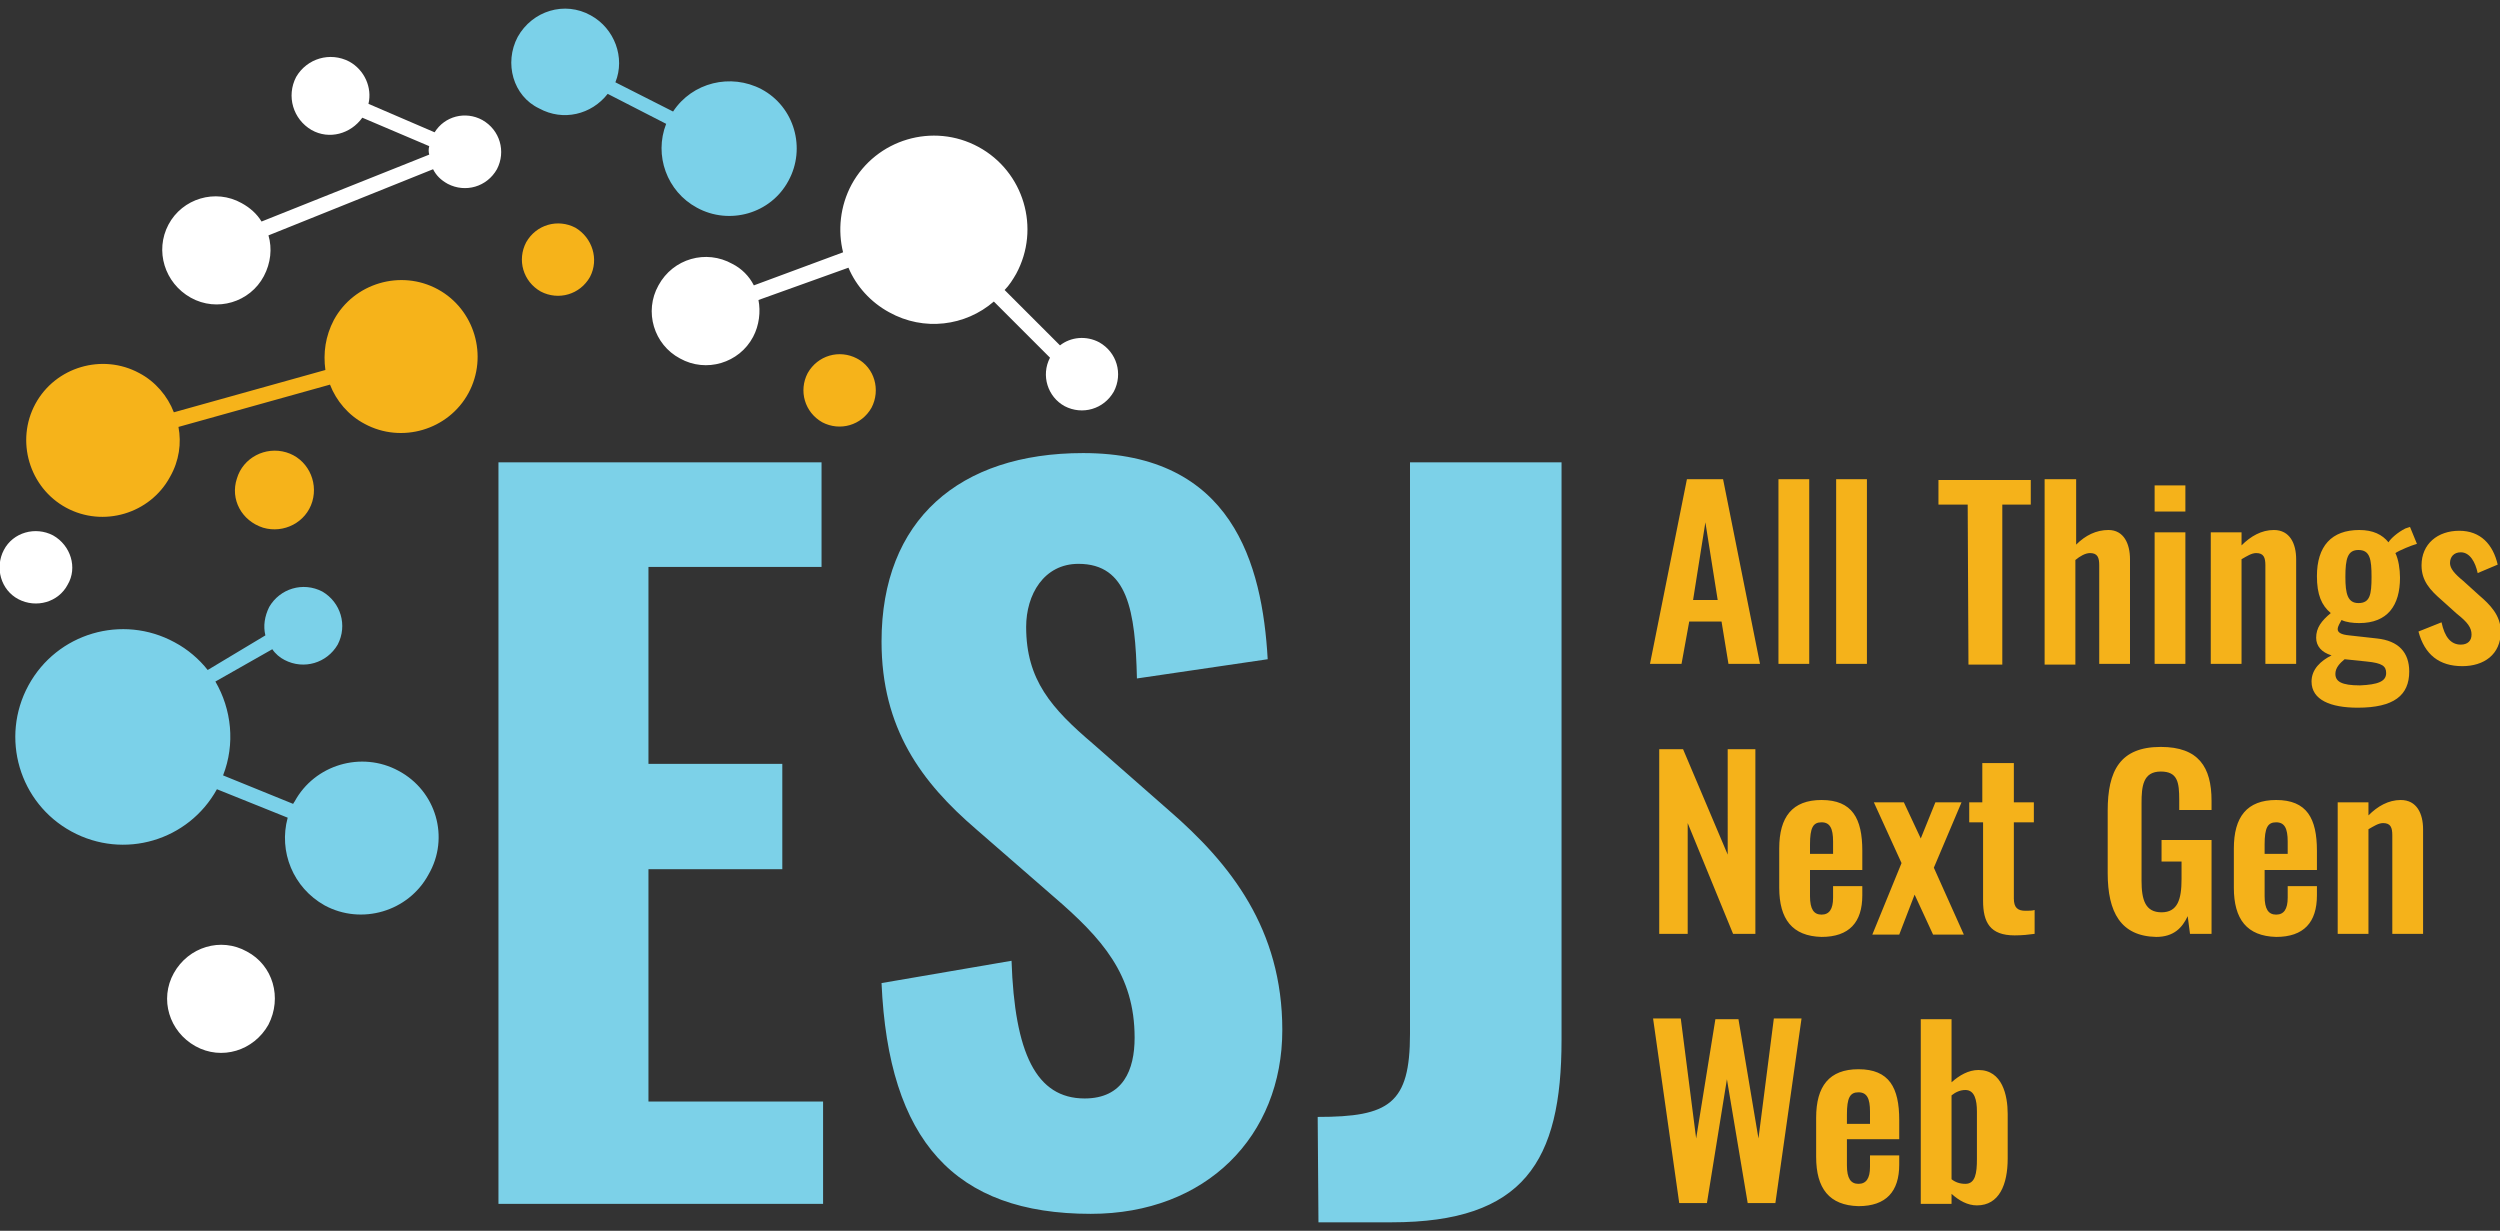 <?xml version="1.0" encoding="utf-8"?>
<!-- Generator: Adobe Illustrator 27.0.0, SVG Export Plug-In . SVG Version: 6.00 Build 0)  -->
<svg version="1.1" id="Layer_1" xmlns="http://www.w3.org/2000/svg" xmlns:xlink="http://www.w3.org/1999/xlink" x="0px" y="0px"
	 viewBox="0 0 325 160" style="enable-background:new 0 0 325 160;" xml:space="preserve">
<rect x="0" y="0" width="325" height="160" fill="#333333" stroke="none"/>
<style type="text/css">
	.st0{fill:#7CD1E8;}
	.st1{fill:#FFFFFF;}
	.st2{fill:#7BD1E9;}
	.st3{fill:#F6B31A;}
	.st4{fill:#F5B21A;}
</style>
<g>
	<path class="st0" d="M64.8,60.1h42v13.6H84.3v25.6h17.4V113H84.3v30.2H107v13.3H64.8V60.1z M114.6,127.8l16.9-2.9
		c0.4,12,3.2,17.9,9.5,17.9c5,0,6.5-3.7,6.5-7.9c0-8.2-4.2-12.9-10.6-18.4l-10-8.7c-7.1-6.1-12.3-13.1-12.3-24.4
		c0-15.8,10.1-24.5,26.2-24.5c19.4,0,23.3,14.4,24,26.8l-17,2.5c-0.2-8.8-1.2-14.9-7.6-14.9c-4.5,0-6.8,4-6.8,8.2
		c0,6.9,3.3,10.6,8.7,15.2l9.8,8.6c8.1,7,14.8,15.5,14.8,28.6c0,13.8-9.9,23.9-24.9,23.9C124.1,157.8,115.5,148.3,114.6,127.8z
		 M171.3,145.2c9.3,0,12-1.7,12-10.8V60.1H203v75.1c0,15.8-4.9,23.7-22.1,23.7h-9.5L171.3,145.2L171.3,145.2z"/>
	<g>
		<path class="st1" d="M34.9,133.2c-1.9,3.4-6.1,4.7-9.5,2.8s-4.7-6.1-2.8-9.5c1.9-3.4,6.1-4.7,9.5-2.8
			C35.5,125.5,36.7,129.7,34.9,133.2z M85.6,37.1c-1.9,3.4-0.6,7.7,2.8,9.5c3.4,1.9,7.7,0.6,9.5-2.8c0.8-1.5,1-3.3,0.7-4.8l11.7-4.2
			c1,2.4,2.9,4.5,5.3,5.8c4.5,2.5,9.9,1.8,13.6-1.4l7.3,7.3c-1.2,2.3-0.3,5.1,1.9,6.3c2.3,1.2,5.1,0.4,6.4-1.9
			c1.2-2.3,0.4-5.1-1.9-6.4c-1.7-0.9-3.7-0.7-5.1,0.4l-7.2-7.2c0.6-0.6,1.1-1.4,1.5-2.1c3.2-5.9,1-13.3-4.9-16.5s-13.3-1-16.5,4.9
			c-1.5,2.8-1.8,6-1.1,8.8L98,37.1c-0.6-1.2-1.6-2.2-2.8-2.8C91.8,32.4,87.5,33.6,85.6,37.1z M24.8,38.7c3.4,1.9,7.7,0.6,9.5-2.8
			c0.9-1.7,1.1-3.6,0.6-5.3L56.3,22c0.4,0.8,1,1.4,1.9,1.9c2.3,1.2,5.1,0.4,6.4-1.9c1.2-2.3,0.4-5.1-1.9-6.4
			c-2.2-1.2-4.9-0.5-6.2,1.6l-8.6-3.7c0.5-2.1-0.5-4.4-2.5-5.5c-2.5-1.3-5.5-0.4-6.9,2c-1.3,2.5-0.4,5.5,2,6.9
			c2.3,1.3,5.1,0.5,6.6-1.6l8.7,3.7c-0.1,0.4-0.1,0.7,0,1.1L34,28.8c-0.6-1-1.5-1.8-2.6-2.4c-3.4-1.9-7.7-0.6-9.5,2.8
			C20.1,32.6,21.4,36.8,24.8,38.7z"/>
		<path class="st2" d="M67.3,4.8c1.9-3.4,6.1-4.7,9.5-2.8c3.1,1.7,4.5,5.5,3.2,8.7l7.5,3.8c2.5-3.8,7.5-5,11.5-2.9
			c4.3,2.3,5.8,7.7,3.5,11.9c-2.3,4.3-7.7,5.8-11.9,3.5c-3.9-2.1-5.6-6.8-4-10.9L79,12.2c-2.1,2.7-5.8,3.6-8.9,1.9
			C66.7,12.5,65.5,8.2,67.3,4.8z M51.8,100.2c-4.8-2.6-10.9-0.8-13.5,4c-0.1,0.1-0.1,0.2-0.2,0.3l-9.1-3.7c1.6-4.1,1.1-8.6-1-12.2
			l7.4-4.2c0.4,0.6,1,1.1,1.6,1.4c2.5,1.3,5.5,0.4,6.9-2c1.3-2.5,0.4-5.5-2-6.9c-2.5-1.3-5.5-0.4-6.9,2c-0.6,1.2-0.8,2.5-0.5,3.7
			L27,87.1c-1.1-1.4-2.6-2.7-4.3-3.6c-6.8-3.7-15.3-1.2-19,5.6c-3.7,6.8-1.2,15.3,5.6,19s15.2,1.2,18.9-5.5l9.2,3.7
			c-1.2,4.4,0.7,9.1,4.8,11.4c4.8,2.6,10.9,0.8,13.5-4C58.5,108.9,56.7,102.8,51.8,100.2z"/>
		<path class="st1" d="M8.8,76c-1.2,2.3-4.1,3.1-6.4,1.9s-3.1-4.1-1.9-6.4s4.1-3.1,6.4-1.9C9.2,70.9,10.1,73.8,8.8,76z"/>
		<path class="st3" d="M30.8,62.2c0.8-2.7,3.7-4.2,6.4-3.4c2.7,0.8,4.2,3.7,3.4,6.4c-0.8,2.7-3.7,4.2-6.4,3.4
			C31.4,67.7,29.9,64.9,30.8,62.2z M111.4,46.6c-2.3-1.2-5.1-0.4-6.4,1.9c-1.2,2.3-0.4,5.1,1.9,6.4c2.3,1.2,5.1,0.4,6.4-1.9
			C114.5,50.7,113.7,47.8,111.4,46.6z M74.8,29.6c-2.3-1.2-5.1-0.4-6.4,1.9c-1.2,2.3-0.4,5.1,1.9,6.4c2.3,1.2,5.1,0.4,6.4-1.9
			C77.9,33.7,77,30.9,74.8,29.6z M23.2,55.5L42.9,50c0.8,2.1,2.4,4,4.5,5.1c4.8,2.6,10.9,0.8,13.5-4s0.8-10.9-4-13.5
			s-10.9-0.8-13.5,4c-1.1,2.1-1.4,4.3-1.1,6.5l-19.7,5.5c-0.8-2.1-2.4-4-4.5-5.1c-4.8-2.6-10.9-0.8-13.5,4S3.8,63.4,8.6,66
			s10.9,0.8,13.5-4C23.3,59.9,23.6,57.6,23.2,55.5z"/>
	</g>
	<path class="st4" d="M219.3,62.3h4.7l4.8,24h-4.1l-0.9-5.5h-4.2l-1,5.5h-4.1L219.3,62.3z M223.3,78l-1.6-10.1L220.1,78H223.3z
		 M231.2,62.3h4v24h-4V62.3z M238.7,62.3h4v24h-4V62.3z M255.8,65.6H252v-3.2h12v3.2h-3.7v20.8h-4.4L255.8,65.6L255.8,65.6z
		 M265.9,62.3h4v8.5c1.2-1.2,2.6-1.9,4.2-1.9c2,0,2.8,1.8,2.8,3.8v13.6h-4V73.5c0-1-0.2-1.6-1.2-1.6c-0.6,0-1.3,0.4-1.9,0.9v13.6h-4
		V62.3H265.9z M280.1,63.1h4v3.4h-4V63.1z M280.1,69.2h4v17.1h-4V69.2z M287.4,69.2h4v1.7c1.2-1.2,2.6-2,4.2-2
		c2.1,0,2.9,1.8,2.9,3.8v13.6h-4V73.5c0-1-0.2-1.6-1.2-1.6c-0.6,0-1.2,0.4-1.9,0.8v13.6h-4V69.2z M300.5,88.6c0-1.6,1.2-2.7,2.6-3.4
		c-1.3-0.4-2-1.2-2-2.3c0-1.3,0.7-2.2,1.9-3.2c-1.2-1-1.8-2.4-1.8-4.8c0-3.9,1.9-6,5.5-6c1.8,0,3,0.6,3.8,1.6
		c0.3-0.5,1.2-1.3,2.2-1.8l0.6-0.2l0.9,2.2c-0.7,0.2-2.2,0.8-2.8,1.2c0.4,0.8,0.6,2.1,0.6,3.2c0,3.6-1.6,5.9-5.3,5.9
		c-0.8,0-1.7-0.1-2.3-0.4c-0.2,0.4-0.5,0.8-0.5,1.2c0,0.4,0.4,0.7,1.5,0.8L309,83c2.8,0.3,4.2,1.8,4.2,4.3c0,3.1-2,4.7-6.7,4.7
		C303,92,300.5,91,300.5,88.6z M310.2,87.5c0-0.9-0.5-1.3-2.5-1.5l-2.9-0.3c-0.6,0.5-1.2,1.1-1.2,1.9c0,1,0.8,1.5,3.2,1.5
		C309.1,89,310.2,88.6,310.2,87.5z M308.3,75c0-2.3-0.2-3.5-1.7-3.5c-1.4,0-1.7,1.1-1.7,3.5c0,2.2,0.3,3.4,1.7,3.4
		C308.1,78.4,308.3,77.3,308.3,75z M314.4,82.1l3-1.2c0.4,1.9,1.2,2.9,2.5,2.9c0.9,0,1.4-0.5,1.4-1.3c0-0.9-0.5-1.6-1.9-2.7l-2-1.8
		c-1.5-1.3-2.6-2.5-2.6-4.5c0-2.8,2.1-4.5,4.9-4.5s4.4,1.8,5,4.4l-2.6,1.1c-0.3-1.4-1-2.7-2.2-2.7c-0.9,0-1.4,0.6-1.4,1.4
		c0,0.7,0.6,1.4,1.7,2.3l2.1,1.9c1.4,1.2,2.8,2.6,2.8,4.7c0,3-2.2,4.5-5,4.5C317.1,86.6,315.2,85.1,314.4,82.1z M215.7,97.4h3.1
		l5.8,13.7V97.4h3.6v24h-2.9l-5.9-14.4v14.4h-3.7L215.7,97.4L215.7,97.4z M231.3,115.4v-5.1c0-4.1,1.7-6.3,5.5-6.3
		c4,0,5.3,2.4,5.3,6.6v2.5h-6.8v3.4c0,1.7,0.5,2.4,1.5,2.4s1.5-0.7,1.5-2.2v-1.5h3.8v1.2c0,3.5-1.7,5.4-5.3,5.4
		C233,121.7,231.3,119.5,231.3,115.4z M238.3,111v-1.6c0-1.7-0.4-2.5-1.5-2.5s-1.5,0.7-1.5,2.9v1.2H238.3z M247.2,112.2l-3.6-7.9
		h3.9l2.2,4.7l1.9-4.7h3.4l-3.6,8.5l3.9,8.7h-4l-2.4-5.2l-2,5.2h-3.5L247.2,112.2z M257.8,117.1v-10.2H256v-2.6h1.7v-5.1h4.1v5.1
		h2.6v2.6h-2.6v9.9c0,1.2,0.5,1.6,1.5,1.6c0.4,0,0.9,0,1.2-0.1v3.1c-0.7,0.1-1.6,0.2-2.6,0.2C258.7,121.6,257.8,119.9,257.8,117.1z
		 M274,113.5v-8.1c0-5.2,1.6-8.3,6.9-8.3c4.9,0,6.6,2.6,6.6,7v1.2h-4.2V104c0-2.3-0.2-3.7-2.4-3.7c-2.3,0-2.5,1.9-2.5,4.1v10.1
		c0,2.5,0.5,4.1,2.6,4.1s2.6-1.7,2.6-4.3V112H281v-2.8h6.5v12.2h-2.8l-0.3-2.3c-0.7,1.5-1.8,2.7-4.1,2.7
		C275.7,121.7,274,118.6,274,113.5z M290.4,115.4v-5.1c0-4.1,1.7-6.3,5.5-6.3c4,0,5.3,2.4,5.3,6.6v2.5h-6.8v3.4
		c0,1.7,0.5,2.4,1.5,2.4s1.5-0.7,1.5-2.2v-1.5h3.8v1.2c0,3.5-1.7,5.4-5.3,5.4C292.1,121.7,290.4,119.5,290.4,115.4z M297.4,111v-1.6
		c0-1.7-0.4-2.5-1.5-2.5s-1.5,0.7-1.5,2.9v1.2H297.4z M303.9,104.3h4v1.7c1.2-1.2,2.6-2,4.2-2c2.1,0,2.9,1.8,2.9,3.8v13.6h-4v-12.8
		c0-1-0.2-1.6-1.2-1.6c-0.6,0-1.2,0.4-1.9,0.8v13.6h-4V104.3z M214.9,132.4h3.6l2,15.6l2.5-15.5h3l2.6,15.5l2-15.6h3.6l-3.4,24h-3.6
		l-2.7-16.1l-2.6,16.1h-3.6L214.9,132.4z M236.1,150.4v-5.1c0-4.1,1.7-6.3,5.5-6.3c4,0,5.3,2.4,5.3,6.6v2.5h-6.8v3.4
		c0,1.7,0.5,2.4,1.5,2.4s1.5-0.7,1.5-2.2v-1.5h3.8v1.2c0,3.5-1.7,5.4-5.3,5.4C237.8,156.7,236.1,154.5,236.1,150.4z M243.1,146.1
		v-1.6c0-1.7-0.4-2.5-1.5-2.5s-1.5,0.7-1.5,2.9v1.2L243.1,146.1L243.1,146.1z M253.7,155.2v1.3h-4v-24h4v8.2c1-0.9,2.2-1.6,3.5-1.6
		c3.1,0,3.8,3.3,3.8,5.7v5.8c0,3.4-1.1,6.1-4,6.1C255.8,156.7,254.7,156.1,253.7,155.2z M257,150.7v-6.2c0-1.5-0.3-2.8-1.5-2.8
		c-0.7,0-1.3,0.3-1.8,0.7v10.9c0.5,0.4,1.1,0.6,1.8,0.6C256.8,153.9,257,152.5,257,150.7z"/>
</g>
</svg>

